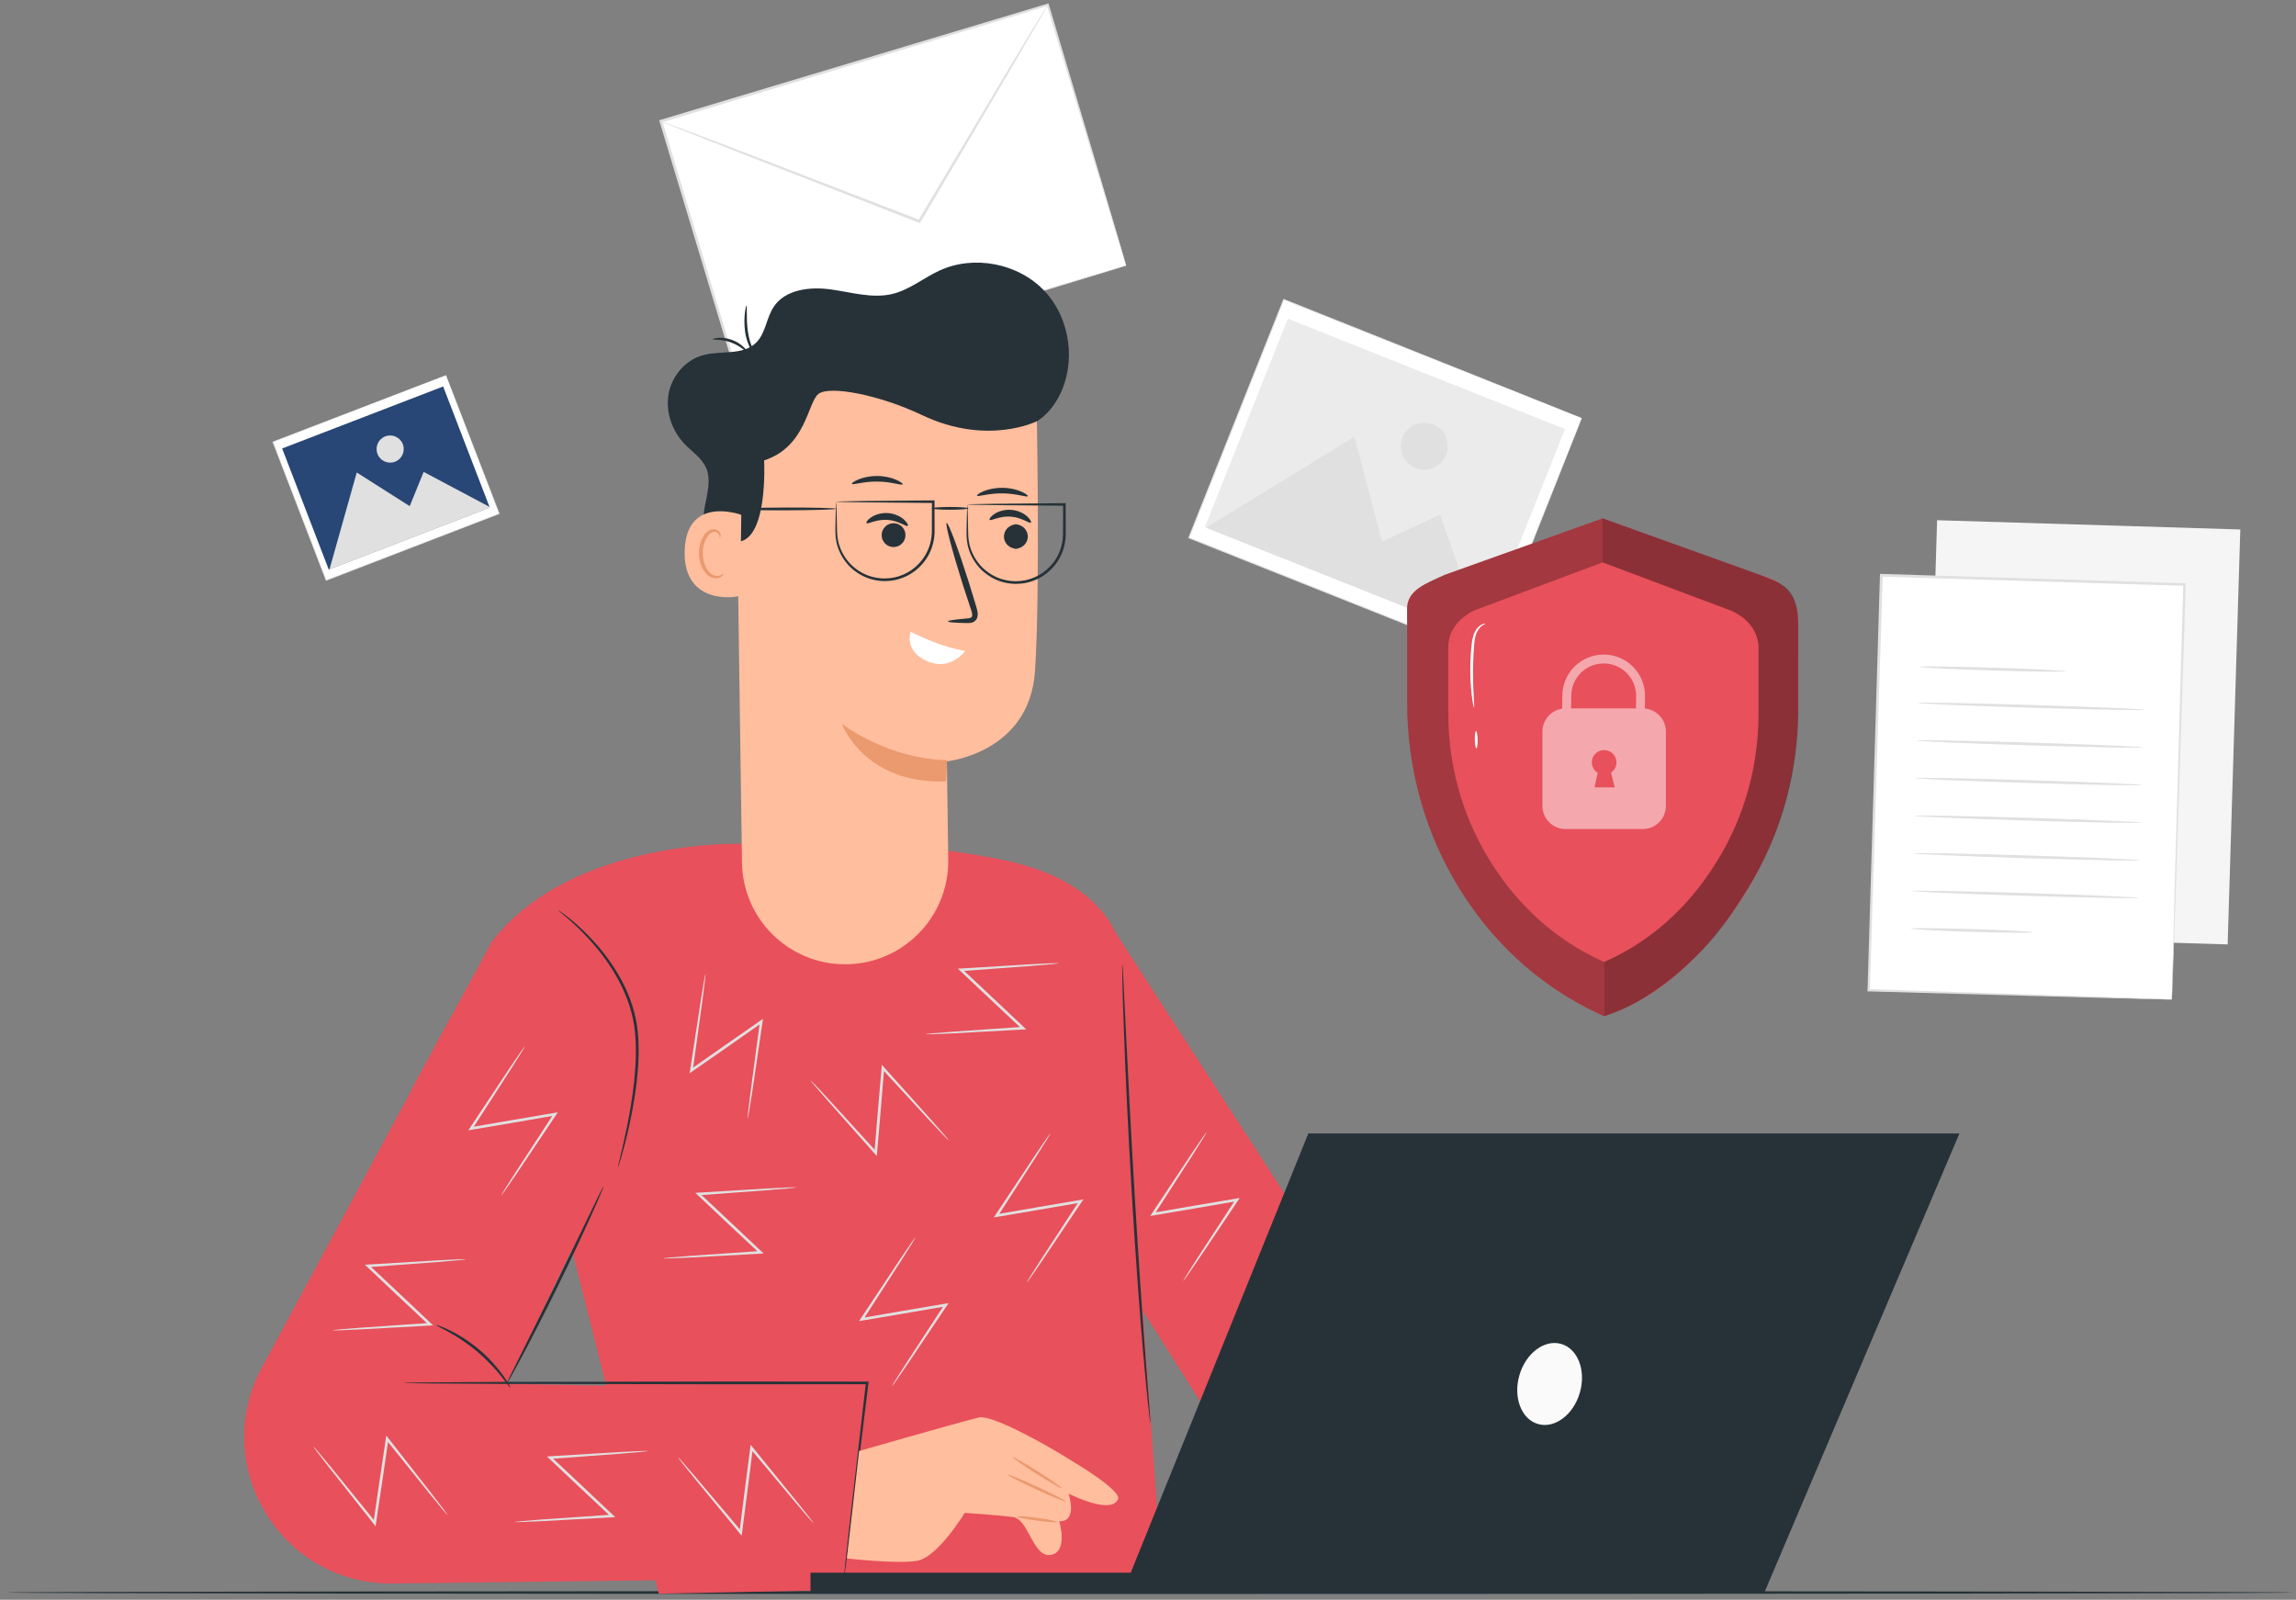 <svg width="333" height="232" viewBox="0 0 333 232" fill="none" xmlns="http://www.w3.org/2000/svg">
<rect x="0" y="0" width="333" height="232" fill="#808080" stroke="none"/>
<path d="M151.961 0.696L95.856 17.576L107.233 55.392L163.338 38.513L151.961 0.696Z" fill="white"/>
<path d="M163.339 38.511C163.339 38.511 163.255 38.272 163.113 37.819C162.969 37.354 162.762 36.688 162.493 35.822C161.954 34.062 161.167 31.496 160.162 28.218C158.164 21.649 155.298 12.223 151.806 0.74L152.007 0.848C136.525 5.518 117.036 11.396 95.918 17.766L95.913 17.767L96.048 17.516C100.098 30.997 103.948 43.814 107.409 55.337L107.179 55.213C123.694 50.283 137.705 46.101 147.602 43.146C152.552 41.679 156.474 40.517 159.171 39.717C160.509 39.325 161.542 39.022 162.256 38.812C162.6 38.714 162.865 38.638 163.057 38.583C163.24 38.533 163.339 38.511 163.339 38.511C163.339 38.511 163.258 38.542 163.086 38.598C162.9 38.657 162.643 38.738 162.311 38.843C161.608 39.059 160.593 39.373 159.274 39.78C156.592 40.599 152.695 41.789 147.774 43.292C137.861 46.298 123.828 50.553 107.288 55.569L107.111 55.622L107.057 55.444C103.585 43.924 99.725 31.111 95.663 17.632L95.605 17.439L95.799 17.381L95.803 17.379C116.931 11.039 136.428 5.188 151.916 0.539L152.071 0.493L152.117 0.648C155.553 12.191 158.373 21.667 160.339 28.27C161.305 31.544 162.062 34.106 162.58 35.864C162.83 36.723 163.022 37.382 163.156 37.843C163.284 38.288 163.339 38.511 163.339 38.511Z" fill="#E0E0E0"/>
<path d="M151.961 0.694C151.966 0.697 151.94 0.755 151.883 0.864C151.813 0.993 151.727 1.152 151.62 1.346C151.366 1.792 151.017 2.404 150.577 3.179C149.637 4.793 148.305 7.082 146.662 9.906C143.302 15.603 138.673 23.454 133.513 32.204L133.426 32.351L133.266 32.289C132.722 32.078 132.137 31.852 131.549 31.624C121.693 27.779 112.772 24.3 106.279 21.767C103.075 20.496 100.473 19.464 98.637 18.736C97.762 18.38 97.071 18.099 96.567 17.894C96.35 17.801 96.174 17.726 96.032 17.665C95.913 17.611 95.852 17.58 95.856 17.574C95.858 17.568 95.923 17.585 96.048 17.626C96.194 17.677 96.375 17.74 96.597 17.818C97.107 18.006 97.808 18.263 98.695 18.59C100.542 19.289 103.16 20.281 106.383 21.501C112.887 24.006 121.823 27.446 131.696 31.248C132.284 31.476 132.869 31.703 133.413 31.914L133.166 31.999C138.368 23.274 143.035 15.445 146.422 9.764C148.111 6.967 149.48 4.7 150.446 3.102C150.913 2.343 151.284 1.743 151.553 1.306C151.672 1.12 151.769 0.968 151.849 0.845C151.918 0.741 151.956 0.691 151.961 0.694Z" fill="#E0E0E0"/>
<path d="M280.947 75.443L279.111 135.62L323.087 136.962L324.923 76.785L280.947 75.443Z" fill="#F5F5F5"/>
<path d="M272.846 83.437L271.01 143.615L314.986 144.956L316.822 84.779L272.846 83.437Z" fill="white"/>
<path d="M314.999 144.951C314.999 144.951 314.995 144.847 314.997 144.655C315.001 144.451 315.006 144.17 315.013 143.804C315.031 143.045 315.057 141.944 315.091 140.516C315.168 137.638 315.279 133.451 315.419 128.154C315.72 117.563 316.148 102.541 316.653 84.765L316.831 84.953C303.588 84.555 288.632 84.104 272.858 83.629H272.853L273.061 83.434C272.361 105.912 271.713 126.723 271.187 143.612L271.027 143.442C284.33 143.884 295.302 144.248 302.963 144.503C306.792 144.638 309.789 144.743 311.847 144.816C312.863 144.856 313.645 144.885 314.186 144.906C314.716 144.93 314.999 144.951 314.999 144.951C314.999 144.951 314.74 144.954 314.22 144.944C313.684 144.932 312.913 144.915 311.909 144.892C309.861 144.84 306.874 144.763 303.061 144.664C295.374 144.45 284.365 144.143 271.017 143.772L270.852 143.767L270.857 143.602C271.362 126.712 271.984 105.901 272.657 83.421L272.663 83.22L272.865 83.226H272.87C288.643 83.714 303.598 84.177 316.841 84.588L317.024 84.593L317.018 84.776C316.437 102.6 315.945 117.66 315.599 128.279C315.416 133.557 315.273 137.728 315.173 140.596C315.121 142.008 315.08 143.096 315.052 143.846C315.037 144.203 315.025 144.478 315.017 144.677C315.008 144.861 314.999 144.951 314.999 144.951Z" fill="#E0E0E0"/>
<path d="M299.661 97.357C299.658 97.469 294.871 97.413 288.97 97.233C283.068 97.053 278.287 96.816 278.29 96.704C278.293 96.593 283.08 96.648 288.983 96.828C294.882 97.009 299.664 97.245 299.661 97.357Z" fill="#E0E0E0"/>
<path d="M311.06 102.939C311.057 103.05 303.681 102.915 294.59 102.638C285.495 102.36 278.127 102.045 278.13 101.933C278.133 101.821 285.507 101.956 294.602 102.234C303.694 102.512 311.063 102.828 311.06 102.939Z" fill="#E0E0E0"/>
<path d="M310.893 108.394C310.89 108.506 303.515 108.371 294.423 108.094C285.328 107.816 277.96 107.501 277.963 107.389C277.966 107.277 285.34 107.412 294.435 107.69C303.527 107.967 310.897 108.283 310.893 108.394Z" fill="#E0E0E0"/>
<path d="M310.727 113.85C310.724 113.962 303.349 113.827 294.257 113.55C285.162 113.272 277.794 112.957 277.797 112.845C277.8 112.733 285.174 112.868 294.269 113.146C303.36 113.422 310.73 113.738 310.727 113.85Z" fill="#E0E0E0"/>
<path d="M310.56 119.305C310.557 119.417 303.182 119.282 294.09 119.004C284.995 118.726 277.627 118.411 277.63 118.3C277.633 118.188 285.007 118.323 294.102 118.601C303.194 118.878 310.563 119.194 310.56 119.305Z" fill="#E0E0E0"/>
<path d="M310.393 124.761C310.39 124.872 303.015 124.737 293.923 124.459C284.828 124.182 277.46 123.867 277.464 123.755C277.467 123.643 284.84 123.778 293.935 124.056C303.027 124.334 310.397 124.649 310.393 124.761Z" fill="#E0E0E0"/>
<path d="M310.227 130.216C310.224 130.328 302.849 130.193 293.757 129.916C284.663 129.638 277.294 129.323 277.297 129.211C277.301 129.099 284.674 129.234 293.77 129.512C302.86 129.789 310.23 130.104 310.227 130.216Z" fill="#E0E0E0"/>
<path d="M294.83 135.206C294.827 135.318 290.862 135.287 285.975 135.138C281.086 134.989 277.127 134.777 277.131 134.665C277.134 134.554 281.098 134.585 285.987 134.734C290.874 134.883 294.834 135.095 294.83 135.206Z" fill="#E0E0E0"/>
<path d="M186.188 43.421L172.428 77.982L215.658 95.193L229.418 60.632L186.188 43.421Z" fill="white"/>
<path d="M229.414 60.641C229.414 60.641 229.342 60.616 229.206 60.563C229.068 60.508 228.866 60.43 228.6 60.326C228.066 60.115 227.279 59.805 226.253 59.4C224.202 58.589 221.204 57.401 217.401 55.896C209.806 52.881 199.002 48.593 186.159 43.495L186.251 43.455C182.158 53.742 177.465 65.535 172.5 78.014L172.499 78.018L172.454 77.916C188.457 84.292 203.329 90.219 215.678 95.14L215.594 95.176C219.754 84.767 223.202 76.139 225.61 70.11C226.819 67.094 227.767 64.729 228.413 63.116C228.738 62.31 228.986 61.694 229.154 61.274C229.323 60.858 229.414 60.641 229.414 60.641C229.414 60.641 229.335 60.853 229.173 61.267C229.009 61.685 228.766 62.3 228.451 63.103C227.812 64.716 226.877 67.081 225.684 70.096C223.286 76.139 219.855 84.79 215.715 95.226L215.691 95.287L215.63 95.263C203.279 90.349 188.403 84.431 172.397 78.063L172.324 78.034L172.354 77.962L172.355 77.958C177.326 65.48 182.024 53.689 186.121 43.405L186.148 43.34L186.213 43.366C199.063 48.498 209.872 52.815 217.471 55.849C221.261 57.367 224.25 58.564 226.294 59.383C227.311 59.791 228.092 60.106 228.622 60.318C228.883 60.424 229.082 60.505 229.217 60.56C229.35 60.612 229.414 60.641 229.414 60.641Z" fill="#E0E0E0"/>
<path d="M186.785 46.219L174.758 76.429L214.951 92.431L226.978 62.221L186.785 46.219Z" fill="#EBEBEB"/>
<path d="M174.916 76.531L196.43 63.342L200.449 78.552L208.847 74.62L215.108 92.532L174.916 76.531Z" fill="#E0E0E0"/>
<path d="M209.734 65.974C209.037 67.722 207.057 68.574 205.309 67.878C203.561 67.182 202.708 65.202 203.404 63.453C204.101 61.706 206.081 60.853 207.829 61.549C209.577 62.245 210.43 64.226 209.734 65.974Z" fill="#E0E0E0"/>
<path d="M39.568 64.085L47.299 84.165L72.415 74.495L64.685 54.415L39.568 64.085Z" fill="white"/>
<path d="M64.687 54.421C64.687 54.421 64.647 54.438 64.568 54.469C64.488 54.501 64.371 54.546 64.218 54.606C63.908 54.727 63.452 54.904 62.857 55.135C61.668 55.596 59.928 56.27 57.722 57.124C53.313 58.827 47.041 61.248 39.585 64.127L39.609 64.075C41.911 70.05 44.55 76.901 47.342 84.15L47.343 84.153L47.284 84.126C56.584 80.549 65.227 77.225 72.403 74.465L72.382 74.513C70.06 68.459 68.135 63.441 66.791 59.935C66.119 58.18 65.593 56.803 65.234 55.865C65.055 55.395 64.918 55.036 64.826 54.792C64.733 54.548 64.687 54.421 64.687 54.421C64.687 54.421 64.737 54.542 64.831 54.781C64.925 55.023 65.064 55.38 65.245 55.844C65.607 56.78 66.139 58.151 66.816 59.901C68.172 63.408 70.112 68.429 72.453 74.487L72.466 74.522L72.431 74.536C65.256 77.3 56.615 80.629 47.318 84.212L47.276 84.228L47.259 84.185L47.258 84.183C44.469 76.933 41.833 70.08 39.534 64.104L39.52 64.066L39.557 64.052C47.029 61.184 53.315 58.772 57.734 57.076C59.939 56.233 61.678 55.567 62.868 55.112C63.46 54.886 63.915 54.712 64.224 54.595C64.376 54.537 64.492 54.493 64.572 54.463C64.648 54.433 64.687 54.421 64.687 54.421Z" fill="#E0E0E0"/>
<path d="M40.921 65.038L47.678 82.59L71.03 73.6L64.273 56.048L40.921 65.038Z" fill="#284676"/>
<path d="M47.785 82.572L51.742 68.521L59.422 73.402L61.444 68.434L71.137 73.582L47.785 82.572Z" fill="#E0E0E0"/>
<path d="M58.424 64.415C58.815 65.43 58.309 66.57 57.293 66.961C56.278 67.352 55.138 66.846 54.747 65.83C54.356 64.814 54.862 63.675 55.878 63.283C56.893 62.893 58.033 63.399 58.424 64.415Z" fill="#E0E0E0"/>
<path d="M332.522 230.95C332.522 231.069 258.299 231.164 166.763 231.164C75.195 231.164 0.99 231.068 0.99 230.95C0.99 230.832 75.195 230.736 166.763 230.736C258.299 230.736 332.522 230.832 332.522 230.95Z" fill="#263238"/>
<path d="M83.047 181.649L59.615 158.116L71.396 136.478C83.177 121.398 108.114 122.37 108.114 122.37C108.114 122.37 125.084 120.735 144.892 124.59C164.699 128.444 163.104 141.553 163.104 141.553L165.758 190.109L168.603 229.646L95.544 231.118L83.047 181.649Z" fill="#E8505B"/>
<path d="M122.403 228.842L56.966 229.644C41.241 229.836 30.752 213.489 37.479 199.274L65.458 147.386L90.944 164.614L73.559 200.694L126.533 201.639L122.403 228.842Z" fill="#E8505B"/>
<path d="M160.765 133.671L213.278 214.746L182.642 216.75C182.642 216.75 164.347 187.919 164.761 188.516C165.509 189.595 160.765 133.671 160.765 133.671Z" fill="#E8505B"/>
<path d="M89.63 169.272C89.617 169.268 89.642 169.124 89.703 168.855C89.777 168.542 89.869 168.154 89.981 167.68C90.224 166.661 90.576 165.186 90.947 163.351C91.314 161.517 91.706 159.321 91.974 156.864C92.222 154.412 92.377 151.681 92.002 148.869C91.584 146.066 90.531 143.525 89.291 141.405C88.053 139.276 86.658 137.529 85.394 136.158C84.128 134.786 83.01 133.76 82.214 133.082C81.42 132.401 80.967 132.039 80.987 132.012C80.996 132.001 81.118 132.078 81.344 132.237C81.566 132.401 81.909 132.626 82.314 132.961C83.145 133.604 84.299 134.603 85.602 135.962C86.904 137.32 88.338 139.066 89.613 141.216C90.888 143.355 91.975 145.94 92.402 148.81C92.785 151.68 92.613 154.435 92.344 156.904C92.054 159.376 91.631 161.576 91.226 163.409C90.819 165.243 90.423 166.71 90.133 167.719C89.988 168.224 89.869 168.613 89.781 168.875C89.695 169.139 89.643 169.276 89.63 169.272Z" fill="#263238"/>
<path d="M87.525 172.068C87.551 172.08 87.389 172.496 87.075 173.24C86.762 173.985 86.291 175.055 85.698 176.372C84.513 179.005 82.825 182.62 80.884 186.576C78.942 190.533 77.115 194.08 75.757 196.629C75.079 197.903 74.52 198.93 74.123 199.633C73.726 200.337 73.496 200.719 73.471 200.707C73.446 200.694 73.63 200.286 73.984 199.56C74.374 198.774 74.886 197.743 75.503 196.498C76.818 193.853 78.577 190.312 80.522 186.398C82.428 182.466 84.151 178.91 85.439 176.251C86.046 175.001 86.548 173.965 86.932 173.175C87.289 172.451 87.5 172.057 87.525 172.068Z" fill="#263238"/>
<path d="M122.402 228.842C122.397 228.842 122.398 228.796 122.403 228.706C122.412 228.598 122.423 228.468 122.436 228.307C122.474 227.931 122.525 227.416 122.591 226.76C122.742 225.382 122.96 223.414 123.232 220.939C123.812 215.923 124.627 208.856 125.589 200.531L125.772 200.737C119.885 200.743 113.335 200.748 106.442 200.754C93.246 200.731 81.302 200.71 72.624 200.695C68.318 200.668 64.823 200.646 62.377 200.631C61.188 200.615 60.254 200.602 59.591 200.593C59.29 200.584 59.051 200.578 58.866 200.573C58.703 200.566 58.619 200.559 58.619 200.552C58.619 200.545 58.703 200.538 58.866 200.531C59.051 200.525 59.29 200.519 59.591 200.511C60.255 200.501 61.188 200.489 62.377 200.473C64.824 200.457 68.318 200.435 72.624 200.408C81.302 200.393 93.246 200.372 106.442 200.349C113.335 200.355 119.885 200.362 125.772 200.366H125.981L125.955 200.573C124.934 208.891 124.068 215.952 123.452 220.964C123.136 223.434 122.884 225.398 122.708 226.773C122.618 227.425 122.548 227.938 122.496 228.312C122.471 228.472 122.451 228.601 122.434 228.707C122.418 228.798 122.408 228.842 122.402 228.842Z" fill="#263238"/>
<path d="M74.02 201.247C73.965 201.281 73.519 200.615 72.715 199.612C71.912 198.607 70.718 197.286 69.223 196.02C67.724 194.757 66.222 193.801 65.097 193.178C63.972 192.553 63.241 192.224 63.266 192.165C63.282 192.121 64.055 192.356 65.229 192.924C66.402 193.49 67.958 194.425 69.484 195.71C71.007 196.999 72.188 198.377 72.943 199.438C73.698 200.5 74.06 201.223 74.02 201.247Z" fill="#263238"/>
<path d="M166.843 206.381C166.829 206.383 166.794 206.151 166.739 205.711C166.685 205.233 166.612 204.59 166.52 203.78C166.341 202.101 166.101 199.672 165.841 196.666C165.311 190.654 164.698 182.339 164.153 173.148C163.609 163.954 163.229 155.625 163.011 149.595C162.899 146.58 162.827 144.14 162.789 142.453C162.776 141.637 162.765 140.99 162.757 140.509C162.754 140.066 162.759 139.832 162.773 139.831C162.787 139.83 162.809 140.063 162.838 140.506C162.865 140.985 162.901 141.632 162.946 142.446C163.031 144.17 163.149 146.598 163.295 149.582C163.586 155.608 164.012 163.932 164.555 173.124C165.1 182.312 165.668 190.627 166.125 196.641C166.355 199.621 166.542 202.044 166.676 203.765C166.735 204.578 166.783 205.225 166.819 205.703C166.849 206.146 166.857 206.379 166.843 206.381Z" fill="#263238"/>
<path d="M108.431 162.266C108.409 162.263 108.439 161.891 108.514 161.206C108.604 160.466 108.723 159.481 108.869 158.271C109.21 155.709 109.676 152.2 110.216 148.138L110.517 148.322C108.954 149.417 107.257 150.604 105.497 151.838C103.704 153.085 101.978 154.285 100.389 155.39L100.021 155.646L100.089 155.205C100.705 151.176 101.237 147.699 101.625 145.161C101.822 143.967 101.983 142.995 102.104 142.264C102.223 141.59 102.297 141.227 102.32 141.23C102.342 141.234 102.31 141.603 102.231 142.283C102.138 143.018 102.015 143.995 101.863 145.196C101.511 147.739 101.028 151.223 100.47 155.26L100.169 155.075C101.755 153.965 103.477 152.759 105.266 151.506C107.031 150.279 108.731 149.097 110.298 148.006L110.663 147.752L110.599 148.191C110.001 152.246 109.485 155.748 109.109 158.305C108.917 159.509 108.76 160.488 108.643 161.224C108.527 161.903 108.453 162.269 108.431 162.266Z" fill="#E0E0E0"/>
<path d="M137.634 165.414C137.618 165.429 137.35 165.168 136.872 164.672C136.36 164.13 135.678 163.409 134.841 162.523C133.089 160.623 130.688 158.021 127.909 155.01L128.243 154.897C128.086 156.799 127.915 158.863 127.738 161.004C127.551 163.18 127.37 165.275 127.204 167.203L127.166 167.65L126.87 167.316C124.166 164.267 121.832 161.635 120.128 159.714C119.336 158.798 118.691 158.054 118.206 157.495C117.764 156.973 117.532 156.683 117.549 156.668C117.565 156.653 117.829 156.914 118.301 157.408C118.807 157.949 119.479 158.669 120.306 159.553C122.036 161.45 124.408 164.048 127.155 167.058L126.82 167.171C126.98 165.241 127.153 163.146 127.334 160.97C127.518 158.829 127.696 156.766 127.859 154.864L127.897 154.42L128.193 154.751C130.929 157.802 133.293 160.437 135.019 162.362C135.822 163.279 136.475 164.025 136.967 164.586C137.416 165.109 137.65 165.399 137.634 165.414Z" fill="#E0E0E0"/>
<path d="M152.335 164.375C152.354 164.387 152.168 164.711 151.808 165.298C151.413 165.93 150.885 166.769 150.237 167.802C148.838 169.975 146.921 172.952 144.702 176.397L144.508 176.102C146.39 175.777 148.43 175.425 150.548 175.059C152.701 174.695 154.774 174.344 156.682 174.02L157.125 173.946L156.876 174.317C154.602 177.699 152.64 180.618 151.208 182.749C150.52 183.746 149.961 184.556 149.541 185.166C149.147 185.725 148.925 186.022 148.905 186.009C148.887 185.997 149.073 185.677 149.433 185.095C149.83 184.47 150.358 183.639 151.007 182.617C152.409 180.466 154.329 177.519 156.554 174.105L156.747 174.4C154.839 174.73 152.767 175.087 150.616 175.458C148.496 175.817 146.455 176.163 144.573 176.482L144.134 176.556L144.379 176.186C146.646 172.772 148.605 169.824 150.035 167.67C150.722 166.663 151.28 165.843 151.7 165.227C152.094 164.662 152.316 164.362 152.335 164.375Z" fill="#E0E0E0"/>
<path d="M132.788 179.41C132.807 179.423 132.622 179.747 132.262 180.334C131.866 180.965 131.338 181.805 130.69 182.838C129.291 185.011 127.374 187.987 125.155 191.433L124.961 191.137C126.842 190.813 128.883 190.461 131.001 190.095C133.153 189.73 135.227 189.38 137.135 189.056L137.577 188.982L137.328 189.352C135.054 192.735 133.093 195.654 131.66 197.784C130.973 198.782 130.414 199.592 129.993 200.202C129.599 200.76 129.377 201.058 129.358 201.045C129.339 201.033 129.525 200.712 129.885 200.131C130.283 199.506 130.81 198.675 131.459 197.653C132.861 195.502 134.782 192.554 137.007 189.141L137.199 189.436C135.292 189.765 133.22 190.123 131.068 190.494C128.949 190.852 126.907 191.199 125.025 191.518L124.586 191.592L124.831 191.222C127.099 187.808 129.057 184.859 130.488 182.706C131.174 181.699 131.732 180.879 132.152 180.263C132.548 179.698 132.77 179.399 132.788 179.41Z" fill="#E0E0E0"/>
<path d="M175.02 164.161C175.039 164.174 174.853 164.497 174.493 165.085C174.097 165.716 173.57 166.556 172.922 167.589C171.523 169.762 169.606 172.738 167.386 176.184L167.192 175.888C169.073 175.564 171.114 175.211 173.232 174.846C175.385 174.481 177.458 174.13 179.366 173.807L179.809 173.732L179.56 174.103C177.286 177.486 175.324 180.404 173.892 182.535C173.204 183.532 172.645 184.343 172.225 184.953C171.831 185.511 171.609 185.808 171.589 185.796C171.571 185.784 171.757 185.463 172.117 184.882C172.514 184.256 173.042 183.425 173.691 182.403C175.093 180.252 177.013 177.305 179.238 173.891L179.431 174.187C177.523 174.516 175.451 174.874 173.3 175.245C171.18 175.603 169.139 175.949 167.257 176.268L166.818 176.343L167.063 175.973C169.33 172.56 171.289 169.61 172.719 167.458C173.406 166.45 173.964 165.63 174.384 165.015C174.779 164.449 175.001 164.15 175.02 164.161Z" fill="#E0E0E0"/>
<path d="M76.12 151.74C76.138 151.752 75.953 152.076 75.593 152.663C75.197 153.295 74.669 154.134 74.021 155.167C72.622 157.34 70.705 160.317 68.486 163.762L68.292 163.467C70.173 163.143 72.214 162.791 74.332 162.425C76.485 162.061 78.558 161.71 80.466 161.386L80.908 161.312L80.659 161.683C78.385 165.065 76.424 167.984 74.991 170.115C74.304 171.112 73.745 171.923 73.324 172.533C72.93 173.091 72.708 173.389 72.689 173.376C72.67 173.364 72.856 173.043 73.216 172.462C73.614 171.837 74.141 171.006 74.79 169.984C76.192 167.832 78.112 164.885 80.338 161.472L80.53 161.767C78.623 162.096 76.551 162.454 74.399 162.825C72.28 163.183 70.238 163.53 68.356 163.848L67.917 163.923L68.162 163.553C70.43 160.139 72.389 157.19 73.819 155.037C74.505 154.03 75.063 153.21 75.483 152.594C75.879 152.028 76.101 151.727 76.12 151.74Z" fill="#E0E0E0"/>
<path d="M45.441 209.764C45.459 209.75 45.709 210.027 46.155 210.552C46.632 211.125 47.267 211.887 48.047 212.823C49.677 214.829 51.911 217.576 54.496 220.756L54.156 220.848C54.432 218.959 54.731 216.911 55.042 214.784C55.365 212.624 55.675 210.545 55.961 208.63L56.026 208.187L56.301 208.538C58.809 211.75 60.974 214.523 62.555 216.546C63.289 217.509 63.886 218.292 64.334 218.881C64.743 219.429 64.956 219.733 64.938 219.747C64.92 219.761 64.674 219.485 64.234 218.961C63.763 218.389 63.136 217.629 62.367 216.695C60.758 214.694 58.553 211.953 55.999 208.777L56.34 208.685C56.06 210.6 55.757 212.681 55.441 214.842C55.123 216.968 54.818 219.016 54.536 220.904L54.47 221.345L54.195 220.996C51.655 217.78 49.461 215.002 47.858 212.974C47.114 212.009 46.508 211.222 46.053 210.633C45.64 210.083 45.424 209.778 45.441 209.764Z" fill="#E0E0E0"/>
<path d="M115.509 172.194C115.51 172.217 115.139 172.263 114.454 172.33C113.711 172.395 112.724 172.48 111.508 172.585C108.931 172.777 105.4 173.04 101.314 173.345L101.433 173.013C102.825 174.319 104.335 175.735 105.903 177.206C107.492 178.705 109.02 180.148 110.428 181.476L110.754 181.784L110.308 181.808C106.238 182.031 102.726 182.224 100.162 182.365C98.953 182.417 97.969 182.459 97.229 182.49C96.546 182.513 96.174 182.514 96.173 182.491C96.171 182.469 96.54 182.424 97.221 182.361C97.959 182.302 98.94 182.222 100.147 182.124C102.708 181.947 106.218 181.704 110.283 181.423L110.163 181.755C108.751 180.431 107.218 178.993 105.625 177.499C104.063 176.024 102.556 174.602 101.168 173.292L100.844 172.987L101.287 172.96C105.378 172.713 108.911 172.5 111.491 172.344C112.709 172.285 113.7 172.237 114.444 172.201C115.134 172.175 115.507 172.172 115.509 172.194Z" fill="#E0E0E0"/>
<path d="M98.314 211.306C98.331 211.292 98.587 211.564 99.043 212.08C99.531 212.643 100.181 213.393 100.979 214.314C102.649 216.287 104.935 218.989 107.582 222.118L107.243 222.218C107.482 220.324 107.741 218.269 108.011 216.137C108.291 213.971 108.561 211.887 108.809 209.966L108.867 209.521L109.148 209.868C111.719 213.031 113.938 215.76 115.557 217.752C116.31 218.7 116.922 219.471 117.383 220.052C117.802 220.592 118.02 220.891 118.003 220.905C117.986 220.919 117.734 220.648 117.283 220.133C116.801 219.571 116.16 218.823 115.373 217.905C113.724 215.936 111.467 213.239 108.852 210.113L109.191 210.015C108.949 211.936 108.685 214.022 108.412 216.188C108.136 218.32 107.87 220.373 107.626 222.267L107.568 222.708L107.287 222.365C104.684 219.2 102.436 216.465 100.794 214.468C100.031 213.518 99.41 212.744 98.943 212.163C98.519 211.621 98.296 211.321 98.314 211.306Z" fill="#E0E0E0"/>
<path d="M67.582 182.622C67.584 182.645 67.213 182.691 66.527 182.758C65.785 182.822 64.797 182.908 63.582 183.013C61.005 183.205 57.474 183.468 53.387 183.773L53.506 183.441C54.898 184.747 56.408 186.163 57.977 187.634C59.565 189.133 61.094 190.575 62.502 191.904L62.827 192.212L62.381 192.236C58.312 192.459 54.8 192.651 52.236 192.792C51.026 192.844 50.042 192.886 49.303 192.918C48.619 192.94 48.248 192.941 48.246 192.919C48.245 192.896 48.613 192.852 49.294 192.789C50.032 192.73 51.014 192.65 52.22 192.552C54.782 192.375 58.291 192.132 62.356 191.851L62.236 192.183C60.824 190.859 59.29 189.421 57.698 187.927C56.134 186.452 54.629 185.03 53.241 183.72L52.916 183.415L53.359 183.387C57.45 183.141 60.984 182.927 63.564 182.771C64.781 182.712 65.772 182.664 66.516 182.628C67.207 182.603 67.58 182.6 67.582 182.622Z" fill="#E0E0E0"/>
<path d="M93.985 210.426C93.986 210.448 93.615 210.495 92.93 210.561C92.187 210.626 91.2 210.711 89.984 210.816C87.407 211.008 83.876 211.271 79.79 211.576L79.909 211.244C81.301 212.55 82.811 213.966 84.379 215.437C85.968 216.935 87.496 218.379 88.904 219.707L89.23 220.015L88.784 220.039C84.715 220.262 81.202 220.455 78.638 220.596C77.429 220.648 76.445 220.69 75.705 220.722C75.022 220.744 74.651 220.745 74.649 220.722C74.647 220.7 75.016 220.656 75.697 220.593C76.435 220.533 77.416 220.453 78.623 220.355C81.184 220.178 84.694 219.935 88.759 219.655L88.64 219.987C87.227 218.662 85.694 217.224 84.102 215.73C82.538 214.255 81.032 212.833 79.644 211.524L79.32 211.218L79.763 211.191C83.854 210.945 87.387 210.731 89.967 210.575C91.185 210.516 92.176 210.468 92.921 210.432C93.609 210.406 93.983 210.403 93.985 210.426Z" fill="#E0E0E0"/>
<path d="M153.589 139.687C153.591 139.709 153.22 139.756 152.535 139.823C151.792 139.887 150.804 139.973 149.589 140.077C147.012 140.27 143.481 140.533 139.395 140.837L139.513 140.505C140.905 141.811 142.416 143.227 143.984 144.698C145.572 146.196 147.101 147.639 148.509 148.968L148.835 149.275L148.388 149.299C144.319 149.523 140.807 149.715 138.243 149.856C137.033 149.908 136.049 149.95 135.31 149.981C134.626 150.004 134.255 150.005 134.254 149.982C134.252 149.96 134.621 149.915 135.301 149.853C136.039 149.793 137.021 149.713 138.227 149.615C140.789 149.438 144.298 149.195 148.364 148.914L148.243 149.246C146.831 147.922 145.298 146.484 143.705 144.99C142.142 143.515 140.636 142.093 139.248 140.783L138.924 140.478L139.367 140.451C143.458 140.205 146.991 139.991 149.571 139.835C150.789 139.776 151.78 139.728 152.524 139.692C153.214 139.668 153.588 139.664 153.589 139.687Z" fill="#E0E0E0"/>
<path d="M124.596 210.426C124.596 210.426 137.653 206.664 141.973 205.562C143.657 205.133 150.869 208.937 155.85 212.1C155.85 212.1 162.71 216.167 162.155 217.42C161.544 218.799 159.013 218.517 154.981 216.62C154.981 216.62 156.387 220.708 153.625 220.619C153.625 220.619 154.995 225.036 152.407 225.493C149.817 225.95 149.208 220.314 146.923 220.01C144.639 219.705 139.917 219.401 139.917 219.401C139.917 219.401 135.985 225.913 132.938 226.369C129.892 226.826 122.833 226.003 122.833 226.003L124.596 210.426Z" fill="#FFBE9D"/>
<path d="M146.881 211.326C146.94 211.231 148.573 212.154 150.527 213.387C152.482 214.62 154.018 215.695 153.959 215.79C153.899 215.884 152.267 214.962 150.311 213.729C148.357 212.496 146.821 211.42 146.881 211.326Z" fill="#EB996E"/>
<path d="M146.109 213.837C146.155 213.735 148.094 214.531 150.438 215.612C152.783 216.695 154.645 217.654 154.598 217.755C154.551 217.856 152.613 217.061 150.269 215.979C147.924 214.898 146.061 213.938 146.109 213.837Z" fill="#EB996E"/>
<path d="M147.506 219.925C147.522 219.814 148.841 219.904 150.453 220.124C152.066 220.345 153.361 220.614 153.346 220.725C153.33 220.835 152.012 220.746 150.398 220.524C148.786 220.304 147.491 220.035 147.506 219.925Z" fill="#EB996E"/>
<path d="M107.613 75.748C107.916 76.747 107.57 77.912 106.771 78.583C105.972 79.254 104.764 79.393 103.833 78.921C102.064 78.024 101.839 75.584 102.188 73.631C102.535 71.678 103.2 69.594 102.381 67.787C101.755 66.405 100.398 65.53 99.339 64.442C97.495 62.547 96.513 59.785 96.961 57.18C97.41 54.575 99.364 52.233 101.91 51.521C104.51 50.794 107.712 51.592 109.647 49.711C111.05 48.348 111.136 46.113 112.221 44.486C113.906 41.959 117.467 41.558 120.477 41.969C123.485 42.38 126.549 43.346 129.496 42.612C131.957 42 133.977 40.281 136.284 39.226C141.283 36.939 147.674 38.178 151.458 42.167C155.241 46.156 156.14 52.603 153.592 57.475C152.677 59.225 151.298 60.815 149.467 61.555" fill="#263238"/>
<path d="M122.586 139.845C130.923 139.837 137.644 133.015 137.529 124.679L137.332 110.413C137.332 110.413 149.317 109.213 150.11 97.34C150.904 85.466 150.332 58.071 150.332 58.071C136.9 51.411 120.916 52.541 108.555 61.026L106.72 62.286L107.613 125.099C107.729 133.283 114.401 139.854 122.586 139.845Z" fill="#FFBE9D"/>
<path d="M147.183 79.576C145.073 79.16 145.089 76.436 147.203 76.043C147.296 76.025 147.399 76.026 147.491 76.044C149.601 76.461 149.585 79.185 147.471 79.578C147.378 79.595 147.275 79.595 147.183 79.576Z" fill="#263238"/>
<path d="M149.513 75.786C149.316 75.981 148.198 75.02 146.562 74.923C144.927 74.802 143.692 75.606 143.522 75.387C143.439 75.288 143.645 74.927 144.184 74.562C144.714 74.198 145.608 73.868 146.627 73.936C147.646 74.003 148.488 74.449 148.965 74.88C149.452 75.314 149.608 75.699 149.513 75.786Z" fill="#263238"/>
<path d="M130.581 76.185C131.366 76.728 131.562 77.805 131.018 78.589C130.475 79.374 129.399 79.569 128.614 79.026C127.83 78.483 127.634 77.407 128.177 76.622C128.721 75.837 129.797 75.641 130.581 76.185Z" fill="#263238"/>
<path d="M131.659 76.258C131.462 76.454 130.344 75.492 128.708 75.395C127.073 75.274 125.839 76.079 125.669 75.859C125.585 75.76 125.791 75.399 126.331 75.034C126.861 74.67 127.755 74.34 128.773 74.407C129.792 74.476 130.634 74.921 131.111 75.352C131.599 75.787 131.755 76.172 131.659 76.258Z" fill="#263238"/>
<path d="M137.486 90.116C137.482 89.987 138.504 89.838 140.162 89.699C140.593 89.676 140.934 89.598 140.978 89.369C141.068 89.114 140.928 88.648 140.738 88.126C140.375 87.021 140.009 85.902 139.625 84.731C138.096 79.896 137.054 75.915 137.3 75.837C137.545 75.759 138.984 79.614 140.514 84.449C140.874 85.628 141.217 86.754 141.557 87.866C141.688 88.37 141.954 88.965 141.695 89.658C141.557 90.005 141.207 90.243 140.92 90.302C140.632 90.372 140.39 90.359 140.185 90.357C138.521 90.328 137.49 90.245 137.486 90.116Z" fill="#263238"/>
<path d="M132.071 91.634C134.167 92.604 136.669 93.814 139.969 94.403C139.969 94.403 137.891 97.352 134.535 95.912C131.049 94.417 132.071 91.634 132.071 91.634Z" fill="white"/>
<path d="M137.361 110.242C137.361 110.242 129.819 110.444 122.111 104.997C122.111 104.997 125.306 113.747 137.22 113.322L137.361 110.242Z" fill="#EB996E"/>
<path d="M150.413 61.073C150.413 61.073 143.242 64.718 133.73 60.199C127.488 57.234 120.252 55.867 118.688 57.14C117.123 58.414 116.912 64.79 110.824 66.769C110.824 66.769 111.481 78.915 106.626 78.575C101.773 78.236 104.435 59.354 104.435 59.354L116.177 53.334L129.065 50.638L141.288 52.119L150.769 54.518L150.413 61.073Z" fill="#263238"/>
<path d="M107.513 74.671C107.316 74.573 99.481 71.812 99.298 79.949C99.115 88.086 107.322 86.591 107.341 86.359C107.361 86.126 107.513 74.671 107.513 74.671Z" fill="#FFBE9D"/>
<path d="M104.925 83.22C104.891 83.193 104.781 83.316 104.54 83.42C104.304 83.522 103.9 83.586 103.48 83.418C102.627 83.082 101.934 81.702 101.928 80.234C101.923 79.493 102.095 78.791 102.37 78.214C102.632 77.624 103.027 77.217 103.461 77.15C103.894 77.06 104.194 77.326 104.289 77.557C104.393 77.787 104.338 77.948 104.381 77.963C104.403 77.984 104.558 77.831 104.501 77.494C104.471 77.332 104.38 77.138 104.192 76.977C104 76.814 103.715 76.726 103.413 76.752C102.784 76.781 102.207 77.345 101.904 77.98C101.566 78.617 101.357 79.405 101.361 80.238C101.377 81.878 102.182 83.432 103.35 83.798C103.919 83.96 104.401 83.799 104.652 83.612C104.907 83.416 104.953 83.235 104.925 83.22Z" fill="#EB996E"/>
<path d="M103.371 49.197C103.326 49.102 104.662 48.72 106.193 49.302C107.731 49.865 108.491 51.029 108.395 51.071C108.306 51.155 107.471 50.194 106.052 49.68C104.644 49.14 103.384 49.319 103.371 49.197Z" fill="#263238"/>
<path d="M108.265 44.324C108.408 44.333 108.185 46.039 108.469 48.075C108.745 50.127 109.713 51.556 109.605 51.62C109.566 51.647 109.269 51.331 108.923 50.722C108.584 50.113 108.217 49.196 108.069 48.135C107.776 46.004 108.189 44.306 108.265 44.324Z" fill="#263238"/>
<path d="M141.701 71.878C141.658 71.782 142.007 71.502 142.666 71.232C143.323 70.962 144.3 70.732 145.394 70.742C146.488 70.754 147.461 71.002 148.112 71.286C148.766 71.569 149.109 71.855 149.064 71.95C148.964 72.166 147.398 71.553 145.386 71.549C143.376 71.514 141.796 72.095 141.701 71.878Z" fill="#263238"/>
<path d="M123.556 70.166C123.514 70.07 123.862 69.79 124.522 69.52C125.178 69.25 126.155 69.02 127.249 69.03C128.344 69.042 129.317 69.29 129.968 69.574C130.623 69.857 130.965 70.143 130.921 70.238C130.821 70.454 129.254 69.841 127.242 69.838C125.231 69.803 123.652 70.383 123.556 70.166Z" fill="#263238"/>
<path d="M140.3 73.157C140.31 73.167 140.32 73.333 140.331 73.638C140.341 73.982 140.354 74.417 140.371 74.951C140.383 75.527 140.397 76.208 140.413 76.988C140.417 77.774 140.464 78.689 140.801 79.627C141.125 80.562 141.686 81.523 142.516 82.338C143.354 83.14 144.449 83.808 145.724 84.1C146.356 84.249 147.028 84.322 147.708 84.274C148.388 84.242 149.079 84.104 149.738 83.845C151.067 83.358 152.271 82.399 153.085 81.138C153.864 79.933 154.213 78.53 154.176 77.165C154.18 75.777 154.183 74.436 154.187 73.156L154.374 73.344C150.309 73.306 146.829 73.275 144.304 73.252C143.093 73.231 142.112 73.214 141.38 73.201C141.067 73.192 140.807 73.184 140.59 73.177C140.406 73.172 140.307 73.164 140.3 73.157C140.285 73.142 140.634 73.127 141.297 73.112C142.019 73.099 142.985 73.082 144.179 73.06C146.735 73.037 150.257 73.006 154.373 72.969L154.56 72.967L154.561 73.157C154.564 74.436 154.568 75.778 154.572 77.166C154.617 78.575 154.25 80.089 153.424 81.357C152.563 82.693 151.285 83.706 149.877 84.217C149.178 84.488 148.446 84.63 147.728 84.66C147.009 84.707 146.301 84.627 145.635 84.463C144.293 84.144 143.147 83.429 142.28 82.578C141.42 81.712 140.848 80.698 140.528 79.718C140.196 78.733 140.167 77.786 140.187 76.97C140.203 76.17 140.217 75.471 140.23 74.88C140.246 74.354 140.258 73.925 140.269 73.585C140.28 73.294 140.29 73.147 140.3 73.157Z" fill="#263238"/>
<path d="M121.275 72.755C121.285 72.766 121.294 72.931 121.306 73.237C121.316 73.581 121.329 74.016 121.346 74.549C121.357 75.126 121.372 75.807 121.388 76.587C121.391 77.373 121.439 78.287 121.776 79.226C122.099 80.161 122.661 81.121 123.491 81.938C124.329 82.739 125.424 83.407 126.699 83.699C127.331 83.849 128.003 83.922 128.683 83.873C129.363 83.841 130.054 83.704 130.713 83.445C132.042 82.957 133.246 81.998 134.06 80.737C134.839 79.533 135.188 78.129 135.151 76.765C135.155 75.377 135.158 74.036 135.162 72.755L135.349 72.943C131.283 72.906 127.804 72.875 125.279 72.852C124.068 72.831 123.087 72.814 122.355 72.8C122.042 72.791 121.782 72.784 121.565 72.777C121.381 72.77 121.283 72.763 121.275 72.755C121.26 72.741 121.609 72.726 122.272 72.71C122.994 72.697 123.96 72.68 125.154 72.658C127.71 72.635 131.232 72.604 135.348 72.567L135.535 72.565L135.536 72.755C135.539 74.034 135.543 75.376 135.546 76.764C135.592 78.173 135.224 79.687 134.399 80.955C133.537 82.291 132.26 83.303 130.852 83.815C130.153 84.086 129.421 84.228 128.703 84.258C127.984 84.305 127.276 84.225 126.61 84.061C125.268 83.742 124.122 83.027 123.255 82.176C122.395 81.31 121.823 80.296 121.503 79.316C121.17 78.331 121.142 77.384 121.162 76.568C121.178 75.768 121.192 75.069 121.204 74.478C121.221 73.952 121.233 73.523 121.244 73.183C121.256 72.893 121.266 72.745 121.275 72.755Z" fill="#263238"/>
<path d="M140.471 73.722C140.471 73.834 139.271 73.924 137.792 73.924C136.312 73.924 135.113 73.833 135.113 73.722C135.113 73.611 136.312 73.52 137.792 73.52C139.272 73.52 140.471 73.611 140.471 73.722Z" fill="#263238"/>
<path d="M106.437 73.829C106.437 73.717 109.758 73.617 113.856 73.604C117.954 73.592 121.276 73.673 121.276 73.784C121.277 73.895 117.955 73.995 113.856 74.008C109.76 74.021 106.437 73.94 106.437 73.829Z" fill="#263238"/>
<path d="M255.535 83.469L232.435 75.173L209.558 83.356C206.638 84.736 204.077 85.562 204.077 88.282V101.828C204.077 111.235 206.541 120.557 211.612 128.786C215.879 135.711 222.487 142.842 232.659 147.375C242.01 144.337 248.99 136.24 253.257 129.315C258.328 121.085 260.793 111.763 260.793 102.357V90.176C260.793 86.297 258.736 84.402 255.535 83.469Z" fill="#E8505B"/>
<g opacity="0.3">
<path d="M232.659 139.515C224.611 135.929 219.383 130.167 216.008 124.688C211.996 118.176 210.046 110.801 210.046 103.358V93.856C210.046 91.704 211.344 89.688 213.923 88.484L232.44 81.561L232.436 75.173L209.559 83.356C207.158 84.406 204.078 85.562 204.078 88.282V101.828C204.078 111.235 206.542 120.557 211.613 128.786C215.88 135.711 222.488 142.842 232.66 147.375V139.515H232.659Z" fill="black"/>
</g>
<g opacity="0.4">
<path d="M232.659 147.376C234.279 146.833 235.768 146.208 237.197 145.429C241.032 143.34 244.304 140.471 246.801 137.874C249.594 134.97 251.675 131.831 253.481 128.899C258.553 120.67 261.017 111.347 260.793 101.681L260.807 90.497C260.793 84.928 257.936 84.517 255.535 83.469L232.435 75.173L232.439 81.561L251.171 88.596C253.75 89.799 255.048 91.816 255.048 93.968V103.47C255.048 110.913 253.098 118.288 249.086 124.799C245.71 130.279 240.707 135.929 232.659 139.515V147.376Z" fill="black"/>
</g>
<path opacity="0.5" d="M238.563 102.749L238.588 100.921C238.588 97.614 235.898 94.923 232.591 94.923C229.283 94.923 226.593 97.614 226.593 100.912L226.567 102.774C224.948 103.014 223.705 104.405 223.705 106.09V116.873C223.705 118.727 225.207 120.23 227.061 120.23H238.255C240.109 120.23 241.612 118.727 241.612 116.873V106.09C241.612 104.34 240.272 102.905 238.563 102.749ZM234.19 114.189H231.262L231.719 112.075C231.213 111.759 230.873 111.199 230.873 110.559C230.873 109.573 231.673 108.774 232.659 108.774C233.644 108.774 234.444 109.573 234.444 110.559C234.444 111.177 234.13 111.721 233.654 112.041C233.861 112.861 234.19 114.189 234.19 114.189ZM237.271 102.734H227.86L227.886 100.921C227.886 98.327 229.997 96.215 232.591 96.215C235.186 96.215 237.297 98.326 237.297 100.912L237.271 102.734Z" fill="white"/>
<path d="M213.788 102.617C213.737 102.624 213.577 101.912 213.442 100.741C213.303 99.572 213.201 97.941 213.254 96.142C213.28 95.243 213.34 94.387 213.421 93.612C213.496 92.838 213.638 92.111 213.937 91.568C214.231 91.022 214.641 90.696 214.949 90.551C215.263 90.406 215.458 90.412 215.461 90.435C215.499 90.485 214.68 90.647 214.193 91.697C213.952 92.204 213.846 92.879 213.792 93.647C213.732 94.417 213.683 95.265 213.659 96.155C213.606 97.936 213.662 99.55 213.727 100.718C213.788 101.886 213.848 102.61 213.788 102.617Z" fill="white"/>
<path d="M214.128 108.514C214.016 108.517 213.915 107.96 213.901 107.271C213.888 106.582 213.967 106.023 214.079 106.02C214.191 106.018 214.292 106.574 214.306 107.263C214.319 107.952 214.239 108.512 214.128 108.514Z" fill="white"/>
<path d="M189.755 164.375L163.996 228.075H117.549V230.95H255.892L284.188 164.375H189.755Z" fill="#263238"/>
<path d="M229.129 201.983C228.195 205.188 225.478 207.217 223.058 206.512C220.639 205.808 219.434 202.638 220.368 199.432C221.301 196.226 224.019 194.198 226.439 194.902C228.858 195.606 230.063 198.776 229.129 201.983Z" fill="#FAFAFA"/>
</svg>
